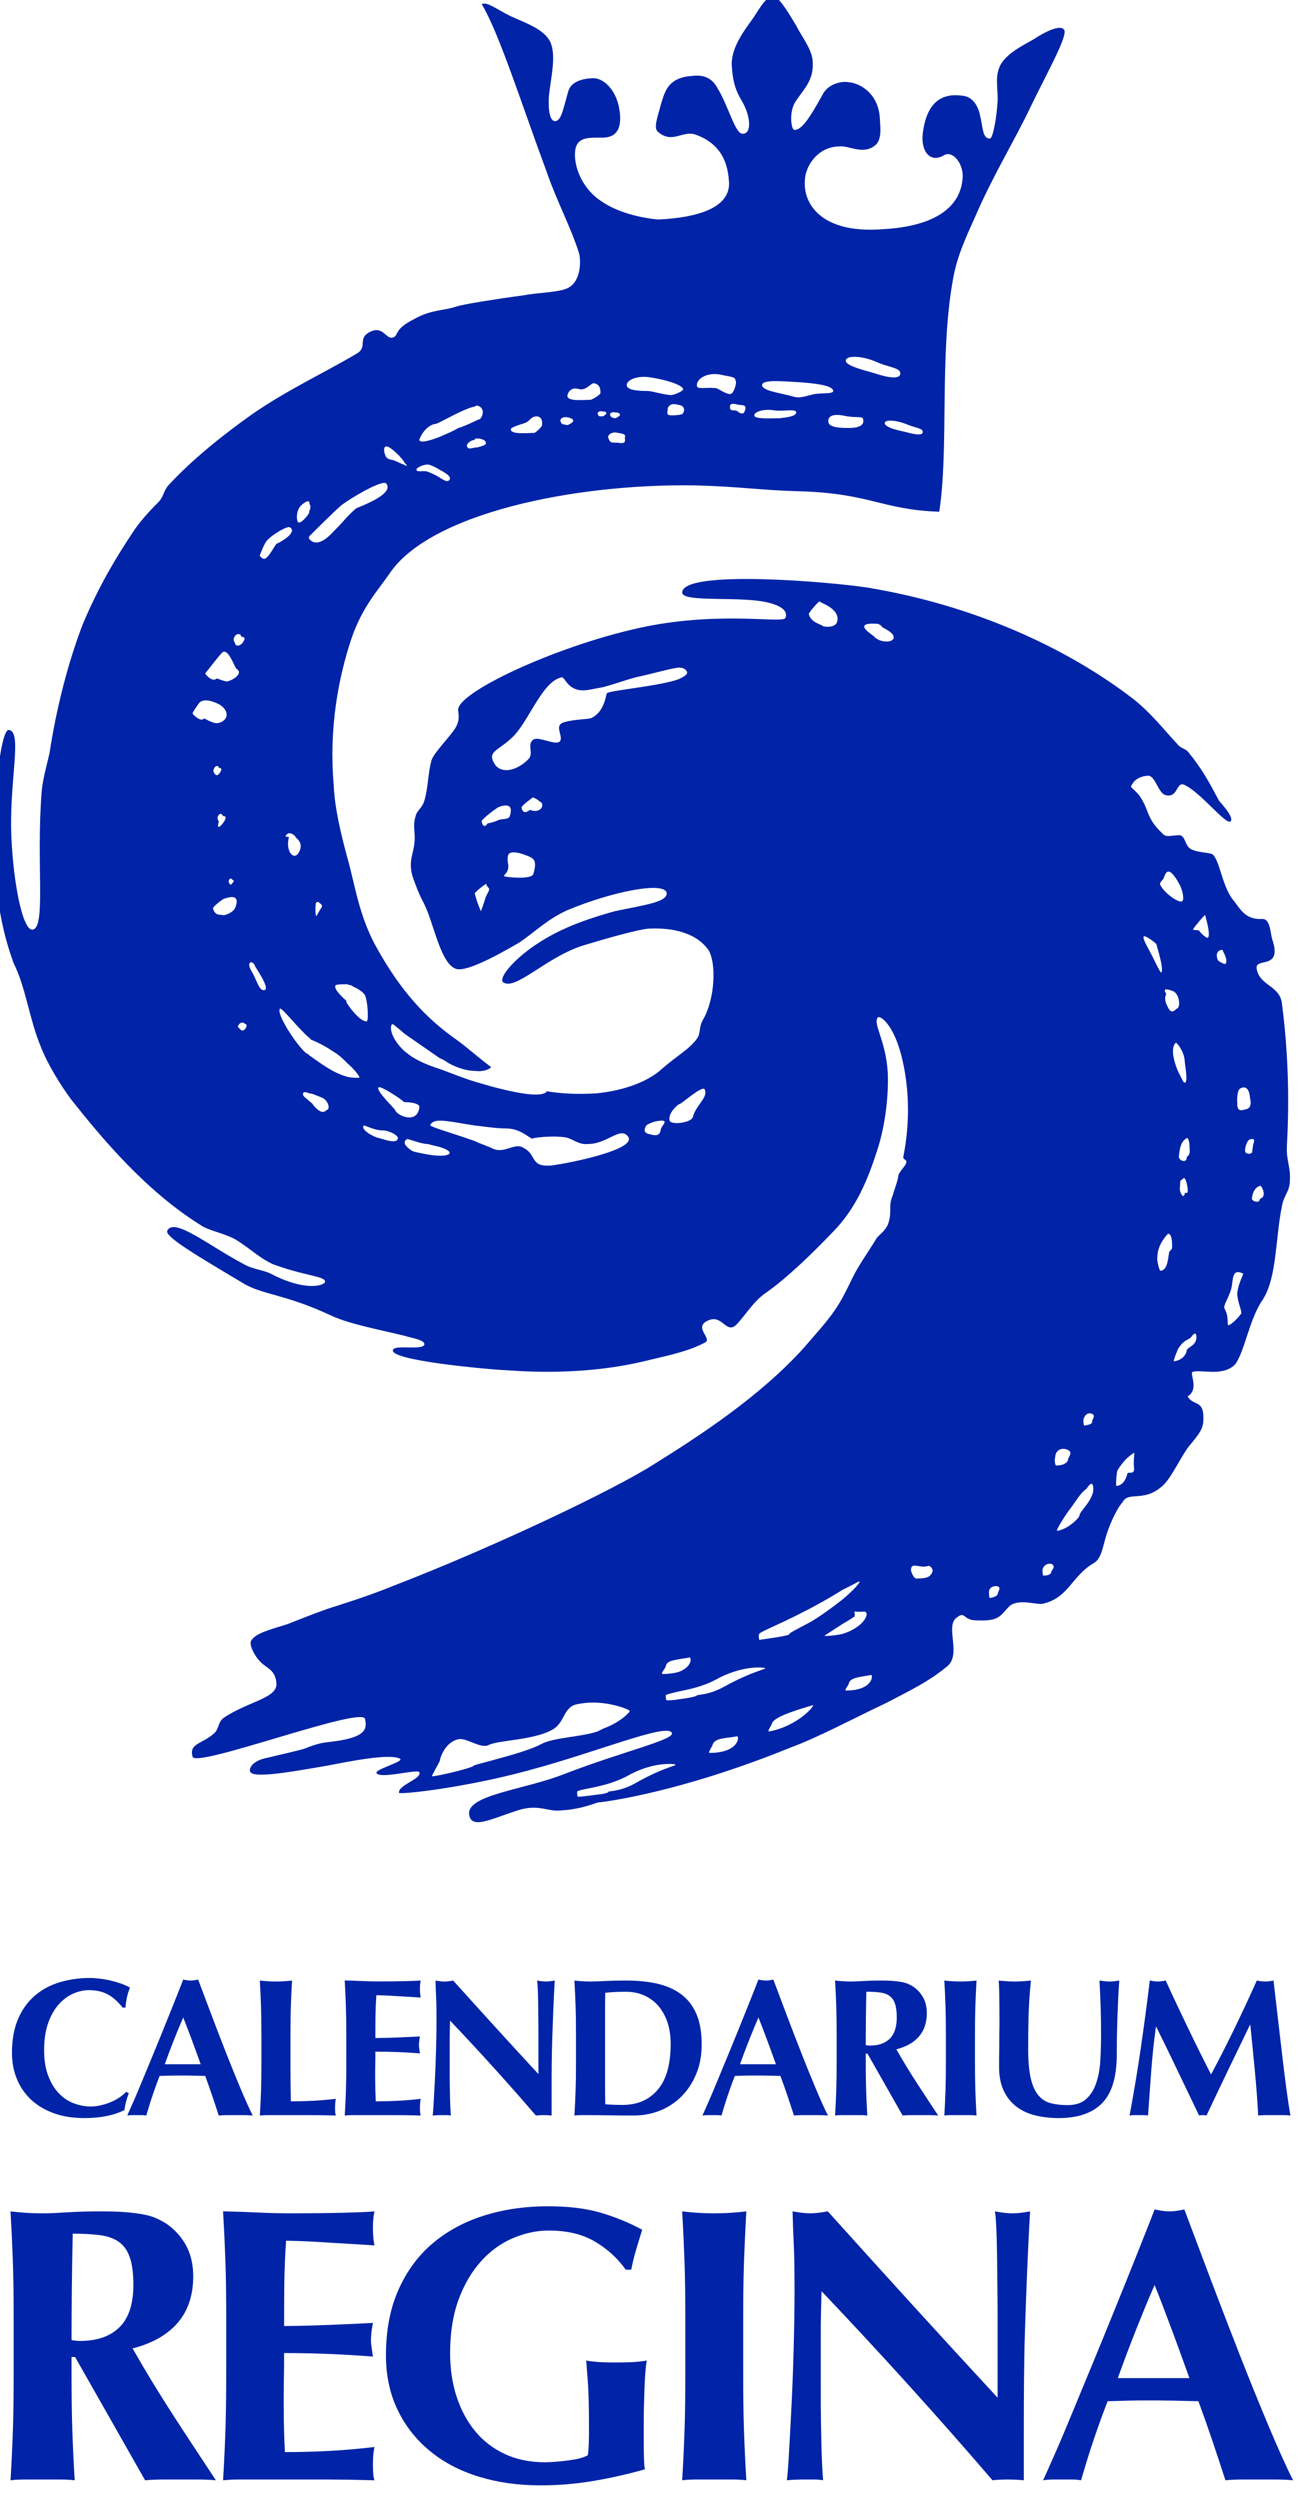 <?xml version="1.0" encoding="UTF-8"?>
<svg xmlns="http://www.w3.org/2000/svg" width="500" height="958" clip-rule="evenodd" fill-rule="evenodd" image-rendering="optimizeQuality" shape-rendering="geometricPrecision" text-rendering="geometricPrecision" version="1.1" viewBox="0 0 5e3 9576">
  <g transform="matrix(.075 0 0 .075 -5378 -3918)" fill="#0123a7">
    <path d="m137495 110814c149-2539 50-5028-249-7317-100-946-1145-896-1294-1793-99-597 1344 99 797-1493-100-349-100-1045-498-1045-846 50-1094-448-1443-896-597-697-697-1891-1046-2339-100-199-747-99-1195-349-298-198-248-647-548-696-448 0-696 148-896-100-747-697-697-1145-995-1643-249-498-597-647-597-747 49-99 199-498 845-548 398-50 548 946 947 996 647 149 498-797 995-498 797 398 2041 1991 2290 1842 249-200-548-996-597-1095-448-847-846-1593-1543-2440-149-199-398-199-548-398-697-747-1393-1643-2289-2340-3434-2638-8163-4778-13539-5674-1891-299-9507-946-9507 249 0 448 2141 249 3684 398 995 100 1792 398 1593 896-100 299-3235-348-7168 448-4330 896-9358 3236-9557 4181-50 149 150 498-149 996-349 548-1195 1344-1244 1742-150 548-150 1344-348 1991-100 348-398 498-448 796-149 448 0 847-50 1294-50 698-398 1046 0 2042 348 945 398 846 697 1593 398 1095 747 2588 1394 2837 448 199 1842-498 3285-1344 797-548 1443-1194 2439-1642 2389-996 5077-1494 5077-847 0 448-1244 598-2638 896-896 249-1842 548-2688 946-2140 995-3335 2439-3036 2688 647 448 2190-1294 4131-1892 1145-349 2738-797 3285-847 897-49 2340 50 3087 1096 398 647 348 2489-299 3584-199 348-99 697-299 946-398 548-995 846-1792 1543-647 598-1841 1095-3335 1245-1009 61-1874 15-2643-124 37 7 67 18 105 24-299 398-2041 0-3684-498-647-198-1244-447-1792-647-647-199-1145-448-1294-548-199-99-348-249-498-348-697-647-796-1244-647-1394 0-49 249 150 647 498 498 348 1145 797 1792 1244 149 50 299 149 448 249 448 248 946 398 1344 398 391 49 683-46 835-191-668-498-1288-1070-1980-1551-1792-1294-2937-2887-3833-4480-946-1642-1145-3285-1543-4679-348-1294-647-2538-697-3733-249-2887 249-5475 896-7417 548-1642 1394-2538 1941-3335 2041-3086 9407-4629 15629-4530 2190 50 3385 249 5326 299 3633 100 4231 946 7168 1046 498-3236 0-7964 697-11847 199-1195 697-2240 1145-3236 896-2090 2041-3932 2887-5724 846-1742 1891-3584 1643-3833-149-199-697-50-1543 498-498 299-1294 647-1692 1294-299 597-149 1095-149 1792-50 946-249 1991-399 1991-398 0-348-598-497-1145-100-548-398-996-896-1045-1046-149-1842 299-2041 1941-100 846 348 1543 1095 1095 448-249 995 448 946 1145-150 2389-3236 2588-4082 2638-3186 249-4082-1344-3983-2488 0-647 597-1742 1792-1742 448-50 1195 448 1793-50 398-299 249-1095 249-1344-49-1245-945-1842-1642-1891-249-50-996 50-1294 647-548 996-1046 1842-1443 1792-150 0-299-946 99-1493 398-597 896-1045 846-1941 0-647-548-1294-846-1891-498-846-896-1444-1145-1493-398 0-647 498-1045 1095-498 697-1194 1593-1095 2539 50 747 199 1195 498 1692 448 747 548 1693 50 1693-398 0-747-1493-1294-2340-448-846-1245-597-1493-597-1045 149-1195 796-1394 1443-149 597-398 1195-149 1394 747 647 1244-100 1942 149 1493 548 1643 1742 1693 2439 50 1294-1593 1792-3584 1892-149 0-1792-150-2887-896-1046-647-1493-1842-1394-2639 100-697 697-647 1394-647 1045 0 946-996 846-1543-199-995-846-1493-1294-1493-498 0-1145 149-1294 647-249 846-348 1493-647 1543s-398-548-348-1294c100-946 398-2091 50-2788-349-647-1294-945-2041-1294-697-348-1195-746-1444-597 896 1493 2041 5127 3335 8611 498 1444 1244 2837 1643 4131 100 398 100 1493-647 1792-498 199-1443 199-2240 348-1493 199-2987 448-3335 548-697 249-1294 150-2190 647-1095 547-796 846-1095 946-348 149-498-597-1145-299-746 348-100 797-746 1145-1593 946-3534 1842-5326 3086-1543 1095-3086 2339-4281 3634-249 299-249 597-498 846-498 498-996 1045-1344 1593-697 1045-1693 2638-2539 4678-746 1941-1344 4281-1692 6571-149 647-348 1344-398 1941-299 3733 249 7068-498 7068-498-50-946-2439-1046-4629-149-2936 598-5525-149-5575-398 0-846 3584-697 6969 150 2986 896 4728 946 4927 647 1294 796 2837 1394 4280 348 896 996 1942 1543 2688 1543 1941 3833 4728 6769 6520 498 249 1095 348 1643 647 747 448 1443 1145 2140 1344 1394 498 2439 548 2439 797 50 199-946 548-2688-348-448-249-996-249-1493-548-1792-946-3534-2389-3883-1693-149 299 1543 1294 3883 2688 996 598 2140 548 4480 1643 946 448 2588 747 3783 1044 299 100 1045 199 996 448-100 299-1444 0-1593 249-348 548 4728 996 5525 1045 398 0 3783 398 7317-448 995-249 2139-448 3086-945 448-199-648-797 199-1145 697-299 896 697 1394 248 498-497 896-1244 1593-1692 1046-747 2289-1941 3335-3037 1244-1244 1841-2787 2290-4181 398-1194 597-2737 548-3982-100-1693-797-2539-498-2837 99-100 995 398 1393 2936 149 947 249 2439-99 4182-50 149 199 149 149 299 0 150-348 448-398 647-50 348-199 697-299 1046-248 597 0 846-248 1493-150 299-349 448-548 648-299 498-647 996-945 1493-398 647-647 1394-1195 2190-398 598-995 1244-1593 1942-2239 2489-5375 4529-7615 5923-1991 1294-8262 4280-13439 6272-1095 448-2339 846-3285 1145-846 298-1443 548-2091 796-946 299-1593 448-1842 847-100 199 150 746 498 1094 299 299 747 398 796 1046 100 796-1443 945-2688 1792-299 199-249 598-498 796-597 548-1294 498-1095 1195 149 598 8611-2588 8810-1941 149 598-50 996-1892 1194-498 50-846 199-1244 349-548 150-1244 298-1842 448-796 149-946 548-896 697 100 398 2240 0 3982-299 797-149 3136-648 3683-348 249 149-1344 548-1195 746 249 299 2141-249 2190-49 100 348-1095 647-1045 1045 50 99 3335-249 6620-1145 3534-945 6968-2389 7316-1941 299 348-2438 946-5524 2141-2041 796-4928 1044-4828 2040 100 797 1095 249 2489-199 1095-348 1543 99 2240 0 995-49 1792-398 1842-398 1344-150 5027-847 9805-2788 1493-548 3235-1493 4928-2290 1144-598 2190-1095 3086-1842 847-598-99-2090 548-2538 448-348 299 149 996 149 249 0 747 50 1095-149s498-597 796-697c498-199 1194 49 1493 0 1343-299 1493-1443 2638-2091 398-249 448-896 647-1493 249-746 598-1393 797-1593 298-597 1045 0 1991-796 448-348 896-1344 1344-1992 398-498 747-846 796-1294 99-1244-498-796-796-1343 597-349 99-1145 249-1244 398-149 1493 248 2141-348 498-548 746-2340 1443-3335 747-1145 648-3186 996-4828 99-548 398-697 398-1294 49-598-199-1095-149-1692zm-40964-12743c-100 348-249 747-249 697 0-49-199-448-299-896-50-49 598-548 598-498 0 0-50 50 100 199 99 99-50 249-150 498zm100-3783s-199 348-299-99c-50-100 896-797 896-747 0 0 796-348 548 448-50 199-299 149-498 199-100 0-149 100-647 199zm2340 2588c-100 299-1493 150-1493 100-50-49 299-199 199-647 0-50-100-498 149-548 348-99 1045 249 1045 249 0 50 348 50 100 846zm448-3434c-150 299-548 199-598 149 0-49-348 348-448-99-50-99 598-548 598-548 0 50 149 50 299 199 50 50 199 50 150 298zm6968-6520c-996 348-3335 548-3634 697-50 0-50 249-199 597-100 249-299 548-647 697-149 50-846 50-1344 199-597 149 0 747-249 996-249 199-1095-299-1344-100-349 249 50 697-249 995-597 598-1344 747-1692 299-498-747 199-697 996-1543 796-897 1443-2738 2389-2937 199-50 299 796 1344 647 249-50 548-100 796-149 548-150 1095-348 1643-498 945-199 1742-448 2190-498 199 0 348 50 398 149 150 149-49 299-398 448zm12494-12643c0 199-348 150-897 0-498-100-1045-249-1045-448s597-149 1095 50c448 199 847 199 847 398zm-2389-3584c647 299 1244 299 1244 597 0 299-548 249-1294 0-697-199-1493-398-1493-647 0-299 846-249 1543 50zm-1494 2788c697 100 847-50 847 249s-448 348-747 348c-597 0-1045-50-1045-348 0-299 299-398 945-249zm-2438-1742c697 50 1742 149 1742 448 0 149-448 100-895 149-349 50-747 249-1095 150-697-199-1643-299-1643-597s996-199 1892-149zm-1244 1444c498 50 1095-100 1095 100 0 199-448 249-847 299-548 0-1294 50-1294-150 0-199 547-348 1045-249zm-1493-149c0 50-50 299-149 299-100 50-299-149-348-149-299 0-299-50-299-199 0-100 49-199 398-100 299 50 348 0 398 150zm-1344-1692c697 150 796 100 846 348 50 100-100 598-249 647-248 50-648-298-796-298-598-50-947 100-947-150 0-298 448-647 1146-548zm-1942 2041c-149 50-448 50-498 50-298 0-199-149-199-298 0-150 149-349 498-249 298 50 298 100 348 249 0 50-50 249-149 249zm-1593-1891c697 100 1593 348 1692 597 0 100-348 249-547 299-249 50-1046-199-1245-199-547 0-1095-50-1095-299 0-298 598-498 1195-398zm-1792 1792c199 0 249 50 249 149-50 50-199 150-249 150-199-50-199-50-249-150s99-199 249-149zm149 1046c348 50 398 100 348 249 0 50 50 199-50 249s-299 0-348 0c-348 0-348 0-448-249-50-100 149-349 498-249zm-597-996c0 50-150 150-199 150-199 0-199 0-249-150 0-50 100-149 249-99 199 0 199 50 199 99zm-1394-1244c348 100 597-299 747-299 348 50 348 349 348 498 0 100-448 349-498 349-348 0-1194 100-1194-199 0-50 99-498 597-348zm-597 1443c249 50 299 100 299 199 0 50-249 199-299 199-299-50-299-50-349-199-50-100 100-249 349-199zm-2190 299c298-100 298-348 647-348 299 50 249 348 249 448s-348 398-398 398c-348 0-1244 100-1195-199 0-50 199-150 697-299zm-1991 946c0 100 150 149-448 299h-100c-199 50-348 99-398-50-50-100 99-299 398-348v-50c249-50 498 50 548 150zm-2638-896c100 0 199-50 299-100 498-249 1394-747 1792-797 50-50 50-50 100-50 348 50 398 448 149 697-50 0-149 50-249 100-299 150-796 348-846 348-249 150-597 299-946 448-498 199-1046 348-1046 149 0-50 249-647 747-796zm-199 2090c150 50 348 149 498 249 299 149 597 348 498 498-100 149-249 50-498-100-150-100-349-199-598-299s-548 50-597-100c-50-100 448-348 697-249zm-4828 26579c50-50 398-50 597-50 100 50 199 50 199 50 0 50 498 199 697 498 149 298 199 1294 100 1344-249 49-747-498-996-896-50-51-50-100-50-150-50-49-697-597-548-796zm2638-27525c199 50 747 548 896 846l100 100c0 50-50 50-100 0-149-50-548-249-597-249-249-50-348-99-398-249-50-100-149-498 100-448zm-2041 2788c598-398 1842-1095 1991-896 348 448-747 946-1493 1245-50 0-249 199-498 448-298 348-647 697-697 747-498 548-946 747-1244 398 0 0 0-50-50-50 0 0 50-50 50-100 249-249 1095-1095 1593-1543 50-50 199-150 348-249zm-1344 20805c-50 50-249 448-249 398-50-50-50-598 0-698 100-49 149 0 149 0 0 51 249 100 100 299zm-1045-20557c199-199 398-299 448-199v100c50 50 100 149 0 348 0 100-50 199-150 299-149 199-398 398-448 249-50-100-100-498 150-796zm-249 16923c0 49 398 249 199 697-249 597-747 50-548-697 0-50-299 49-100-149 150-150 398 50 448 149zm-3086-10303c149-149 299-50 299 50 0 50 348-50 50 348-149 149-299 149-348 50 0-100-199-199 0-448zm-2190 3982c0-50 199-348 348-548 299-298 946 50 1046 100 597 398 348 896-150 946-249 0-647-249-647-249-149 199-498-100-597-249zm1344 5176c100-99 199 0 199 50 0 49 249-50 100 249-149 249-448 548-299 51 0-51-149-150 0-349zm-199-2090c-50-50-149-149 0-348 100-100 199-50 199 49 0 0 249-49 50 249-100 149-199 149-249 50zm1045 6819c-100 299-647 448-647 398s-398 100-498-348c0-99 597-548 597-498 50 0 846-348 548 448zm-299-1444c50-49 150 0 150 50 0 0 149 0 0 149-50 100-100 100-150 50 0-50-100-99 0-249zm-100-10104c-50 50-548-149-548-149-199 199-498-100-597-249 0 0 697-896 846-1045 299-349 647 697 746 796 398 249-199 598-448 647zm896 17769c-100 100-199 100-249 0-50-49-199-99-50-249 50-99 249-99 249-49 0 49 249 0 50 299zm996-1991c-249 50-349-348-548-746 0-51-349-498-199-648 100-100 249 100 249 149 0 50 796 1145 498 1244zm597-22796s-398 647-448 647c-149 199-299 100-398-50 0 0 199-548 349-747 299-348 1095-796 1195-697 398 249-448 747-697 846zm2588 28919c-50 0-199 348-697-249-50-100-150-149-199-199-199-199-398-249-299-448 0 0 100-49 299 51 149 0 348 99 597 199 348 99 498 597 299 647zm1643-1643c-199 0-398 0-598-50-746-199-1444-747-1941-1095-50-50-100-100-150-100-498-398-1593-2090-1344-2289 100-49 1045 1145 1493 1493 50 50 50 50 100 99 0 0 548 200 1195 648 249 149 448 348 647 548 398 348 697 747 598 747zm1045 3086c-299-50-996-448-796-647 100 0 548 249 946 249 348 0 796 249 796 398-50 299-597 99-946 0zm797-1443c0-50-995-996-846-1145 50-149 1245 647 1245 697 0 0 50 50 99 50 249 0 747 49 747 249-50 498-398 598-747 498-199-50-448-199-498-348zm2290 2339c-448 0-1046-149-1294-199-199-50-398-249-498-398v-149c50-50 50-50 100-99 50-50 697 249 1095 249 150 50 398 99 598 150 299 99 498 199 498 298s-199 149-498 149zm5724 498c-1145 99-747-548-1443-897-448-298-946 299-1543 50-299-150-647-249-946-398-697-248-1344-448-1792-597-299-100-498-199-498-199 50-150 199-249 498-249 448 0 1095 149 1792 249 498 49 1046 149 1593 149 846 0 1294 647 1394 498 0 0 796-149 1593-50 398 50 697 398 1195 348 996 0 1643-896 2041-398 548 647-2788 1344-3883 1493zm5574-1842c-49 299-198 349-547 249-298-50-349-199-199-448 49-51 398-249 796-249 349 0-50 298-50 448zm1643-647c-49 298-1095 448-1194 199-99-398 448-846 498-846 49 49 1194-996 1294-747 199 399-448 797-598 1394zm7368-25285c-100 348-747 249-747 199s-598-149-697-598c0-99 548-697 548-647-51 50 1095 348 896 1045zm2887 846c-100 249-747 199-996-100-99-100-1194-747 199-647 99 50 199 100 199 149 0 50 697 299 598 598zm-14833 55697c-100 50-199 100-299 149-896 299-2240 299-2887 648-796 448-3434 1045-3434 1095 0 99-1842 548-2141 548-50 0 398-747 398-797 0-99 249-946 946-1095 398-99 1145 498 1543 299 448-249 2240-249 3186-747 747-348 597-1195 1344-1344 498-99 946-99 1344-50 797 99 1344 348 1344 398 50 0-398 548-1344 896zm7964-4828c0-100 1045-498 2190-1095 698-348 1493-797 2041-1146 498-248 847-447 896-447 50 50-298 447-896 946-448 348-1045 797-1642 1145-847 448-1045 547-1045 598 0 99-1245 248-1543 298 0 0-50-249 0-298zm-4778 1642c49-248 348-298 647-348 199-49 398-49 548-99 149 0 149 498-548 747-199 49-448 100-797 100-149 0 150-299 150-399zm-1543 5974c-796 448-1394 398-1394 448s-100 50-249 100c-349 49-1095 149-1294 149-50 0-50-199-50-249 0-99 597-149 1344-348 398-99 797-249 1195-448 1294-747 2389-647 2488-598 100 50-647 149-2040 946zm3783-1543c-99 0 149-348 149-398 100-398 797-348 1245-448 149-50 149 846-1394 846zm747-3384c-796 448-1394 398-1394 448 0 49-497 149-945 199-249 50-498 50-597 50-49 0-49-199-49-249 0-51 249-100 647-200 498-99 1244-249 1892-598 1343-746 2438-647 2538-597 100 49-647 149-2090 946zm2289 2289c-99 0 150-348 150-398 99-398 1642-797 2090-947 150 0-797 1095-2240 1344zm2838-4878c-50 0 448-298 896-598 348-199 647-398 647-398 49-398-199-199 448-250 398-49 100 797-1095 1146-248 49-548 99-896 99zm1095 2787c-99 0 149-298 149-348 50-348 697-348 1145-448 99 0 99 796-1294 796zm4380-5972c-100 149-199 248-747 248-149 49-348-398-298-498 49-348 448 0 896-148 100 0 298 199 149 398zm3385 1045c-50 99-150 149-399 199-49 0-49-249-49-298 0-249 249-348 448-299 199 99 0 249 0 398zm2737-1145c0 100-99 199-398 199-50 0-50-199-50-299 50-249 298-349 447-299 249 100 51 299 0 398zm199-5824c0-398 348-548 647-398 299 149 0 348 0 548-50 100-199 249-598 249-50 0-99-299-50-399zm1245 2938c0 149-647 746-1145 797-100 0 548-997 648-1096 298-398 548-846 846-1045 50-50 299-498 349-99 100 597-697 1243-697 1443zm647-4778c0 99-100 149-398 199-51 0-51-249-51-299 51-249 249-398 448-298 199 99 0 248 0 398zm2140 2339c50 448-348 149-348 348-49 149-149 548-548 598-49 0 0-697 50-797 299-498 598-747 846-896 50-49-49 398 0 747zm2838-16375c49 498-99 398-149 547 0 299-398 150-398-49 49-548 149-797 398-946 50-50 149 99 149 448zm-249 2389c-51 298-250-51-250-249 51-498-49-349 199-548 51-50 150 149 200 498 49 448-149 149-149 299zm-1096-16078c100-199 199-896 846 299 150 298 250 796 100 846-249 49-946-498-1095-846-49-50 0-149 149-299zm-995 2937c49-99 647 349 647 398 0 50 398 1244 249 1444-50 50-498-946-548-996 0-49-448-747-348-846zm1293 16177c-49 149-49 896-448 896-49 0-199-598-149-697 0-548 348-996 548-1195 99 0 199 150 199 498 49 448-150 298-150 498zm-49-12543c-149-299-199-448-99-697 0-49-299-398 348-149 348 149 399 847 199 896-49 0-249 348-448-49zm398 1791c49 0 398 398 448 896 0 199 199 1145 0 1145-51 0-100-99-299-498-149-298-498-1244-149-1543zm548 15729c0 149-199 498-647 547-51 0 199-647 249-696 248-348 348-348 597-498 51-49 250-398 299-100 50 498-448 548-498 747zm1095-21105c-50 99-448-299-448-348-50-50-398 0-299-100 50-99 597-747 597-697 0 0 299 996 150 1145zm1643 7715c448-249 498 398 498 448 0 49 150 498-149 597-199 50-498 199-498-249 0-51-50-647 149-797zm-1145-6571c-199-497 249-547 249-497 0 49 298 497 149 696-50 51-398-149-398-199zm1195 18069c-50 100-448 548-648 597-99 0 50-398-199-845-99-150 199-498 348-1046 99-398 0-1046 598-747 50 0-249 498-298 996 0 448 248 896 199 1045zm448-8163c-249 0-249-100-249-199 0-100 100-548 299-548 299-50 100 199 100 398-51 298 0 298-150 348zm498 2339c0 198-398 99-398-50 51-348 150-548 398-647 50-49 149 100 199 299 50 348-149 299-199 398z"></path>
    <path d="m78525 168959c0 960-230 1680-700 2150s-1140 710-2020 710c-70 0-140 0-210-10s-150-20-230-30c0-1810 20-3630 60-5441 550 0 1020 30 1410 80s710 170 960 350 430 440 550 790 180 810 180 1400zm-2980 3680 3580 6301c310-30 610-40 910-40h910 900c290 0 590 10 900 40-730-1110-1470-2220-2200-3350s-1420-2260-2060-3390c1e3-250 1770-690 2300-1300s800-1410 800-2380c0-600-120-1120-350-1550s-550-800-950-1090c-170-120-360-220-550-310s-420-160-680-210-570-90-930-120-790-40-1300-40c-680 0-1250 20-1710 50s-870 50-1230 50c-330 0-630-10-900-30s-510-40-740-70c50 870 90 1730 120 2590s40 1840 40 2950v2720c0 1110-10 2090-40 2950s-70 1700-120 2530c230-30 470-40 740-40h900 900c270 0 510 10 740 40-50-830-90-1670-120-2530s-40-1840-40-2950v-820h180zm7726-1900v2720c0 1110-10 2090-40 2950s-70 1700-120 2530c110-10 240-20 390-30s380-10 680-10h1190 1980c920 0 1640 0 2170 10s970 20 1330 30c-30-80-50-180-60-300s-20-290-20-500 10-380 20-500 30-250 60-400c-770 90-1540 160-2300 200s-1520 60-2280 60c-40-800-60-1630-60-2500 0-430 0-850 10-1280s10-850 10-1280c1510 0 3020 60 4541 180-30-210-50-380-70-490s-30-220-30-330c0-130 10-260 20-380s40-290 80-520c-760 40-1490 70-2190 100s-1480 50-2350 60c0-730 0-1460 10-2180s40-1450 90-2180c150 0 390 10 740 20s740 30 1170 60 880 50 1340 80 880 50 1270 80c-30-150-50-280-60-400s-20-290-20-500c0-350 30-630 80-840-270 30-780 50-1550 70s-1640 30-2630 30c-600 0-1190-10-1780-40s-1180-50-1780-60c50 870 90 1730 120 2590s40 1840 40 2950zm20427-2560h280c70-350 150-690 250-1020s200-670 310-1020c-720-390-1450-680-2190-890s-1620-310-2630-310c-1170 0-2270 160-3280 480s-1890 800-2630 1430-1320 1430-1740 2380-630 2060-630 3330c0 1030 200 1950 590 2770s940 1520 1640 2100 1530 1020 2500 1320 2020 450 3170 450c880 0 1770-70 2670-220s1790-350 2670-600c-30-120-40-320-50-610s-10-600-10-930v-660c0-320 0-660 10-1010s20-690 30-1e3 30-590 50-830 40-410 70-520c-130 30-320 50-550 70s-590 30-1070 30c-410 0-730-10-950-30s-400-40-530-70c10 190 40 540 80 1050s60 1310 60 2390c0 290 0 560-10 800s-20 440-50 600c-80 50-210 100-380 150s-360 80-570 110-420 50-640 70-420 30-590 30c-770 0-1460-140-2060-420s-1110-670-1520-1170-730-1090-950-1770-330-1420-330-2220c0-1050 150-1970 440-2750s680-1430 1150-1950 1010-910 1620-1170 1220-390 1830-390c920 0 1700 180 2340 550s1170 850 1600 1450zm3045 2560v2720c0 1110-10 2090-40 2950s-70 1700-120 2530c230-30 470-40 740-40h900 900c270 0 510 10 740 40-50-830-90-1670-120-2530s-40-1840-40-2950v-2720c0-1110 10-2090 40-2950s70-1720 120-2590c-230 30-470 50-740 70s-570 30-900 30-630-10-900-30-510-40-740-70c50 870 90 1730 120 2590s40 1840 40 2950zm5585-1560c0 1010-20 2070-50 3170s-70 2120-120 3060-90 1740-130 2390-70 1030-100 1140c310-30 610-40 920-40h460c160 0 320 10 480 40-10-150-30-340-40-590s-30-560-40-950-20-860-30-1420-10-1240-10-2040v-2320c0-400 0-790 10-1180s20-770 30-1160c3080 3240 5991 6461 8741 9661 230-30 490-40 780-40 280 0 550 10 820 40v-2400c0-960 0-1860 10-2710s20-1700 50-2570 60-1790 100-2770 90-2080 160-3290c-370 70-670 100-900 100s-530-30-900-100c30 130 50 390 70 780s30 850 40 1380 10 1120 20 1750 10 1280 10 1930v3680c-1490-1610-2950-3200-4371-4761-1420-1560-2860-3150-4311-4761-370 70-670 100-900 100s-530-30-900-100c10 480 30 1030 60 1660s40 1400 40 2320zm18407-220c-350 800-670 1590-980 2370s-610 1580-900 2390h3660c-290-810-580-1610-870-2390s-590-1570-910-2370zm7081 9981c-320-30-620-40-910-40h-850-850c-290 0-570 10-850 40-210-650-430-1320-660-2e3s-470-1360-720-2040c-430-10-850-20-1280-30s-850-10-1280-10c-350 0-690 0-1040 10s-690 20-1040 30c-270 680-510 1360-740 2040s-430 1350-620 2e3c-160-30-320-40-470-40h-470-480c-160 0-330 10-520 40 160-350 370-830 640-1440s560-1310 880-2080 660-1600 1030-2490 730-1780 1100-2690 730-1800 1080-2680 680-1700 970-2460c130 30 260 50 380 70s250 30 380 30 260-10 380-30 250-40 380-70c430 1130 880 2350 1370 3640s980 2560 1470 3811c490 1250 970 2430 1440 3550s890 2070 1280 2840z" fill-rule="nonzero"></path>
    <path d="m78291 159168-131-80c-105 116-231 216-377 311s-296 171-457 236-326 116-492 151-331 55-492 55c-286 0-572-55-858-161-286-105-537-276-763-507s-407-527-547-894c-141-366-211-803-211-1320 0-537 70-994 206-1381s316-703 537-949 467-432 738-552c271-121 542-181 808-181 361 0 678 70 944 206s527 366 783 688h141c15-176 40-347 75-517 35-171 90-341 156-507-116-65-251-131-417-191s-336-111-517-156-367-80-562-105c-196-25-377-40-552-40-527 0-1034 70-1516 211s-904 361-1270 668c-366 306-658 698-873 1185-216 487-326 1074-326 1772 0 477 85 919 251 1325 166 407 412 763 728 1059s708 527 1165 693 979 246 1561 246c823 0 1506-136 2048-412 15-141 40-281 80-427s85-286 141-427zm2783-3875c-176 402-336 798-492 1190s-306 793-452 1200h1837c-146-407-291-808-437-1200s-296-788-457-1190zm3554 5010c-161-15-311-20-457-20h-427-427c-146 0-286 5-427 20-106-326-216-663-331-1e3-116-341-236-683-361-1024-216-5-427-10-643-15s-427-5-643-5c-176 0-347 0-522 5-176 5-346 10-522 15-136 341-256 683-371 1024-116 341-216 678-311 1e3-80-15-161-20-236-20h-236-241c-80 0-166 5-261 20 80-176 186-417 321-723 136-306 281-658 442-1044 161-387 331-803 517-1250s366-894 552-1350c186-457 366-904 542-1345 176-442 341-853 487-1235 65 15 131 25 191 35s126 15 191 15 131-5 191-15 125-20 191-35c216 567 442 1180 688 1827 246 648 492 1285 738 1913s487 1220 723 1782 447 1039 643 1426zm444-4116v1365c0 557-5 1049-20 1481s-35 853-60 1270c55-5 121-10 196-15s191-5 341-5h597 994c462 0 823 0 1089 5s487 10 668 15c-15-40-25-90-30-151-5-60-10-146-10-251s5-191 10-251 15-126 30-201c-387 45-773 80-1155 100s-763 30-1145 30c-5-261-10-567-15-924-5-356-5-723-5-1104v-1365c0-557 5-1049 20-1481s35-863 60-1300c-116 15-236 25-371 35-136 10-286 15-452 15s-316-5-452-15-256-20-372-35c25 437 45 868 60 1300s20 924 20 1481zm4340 0v1365c0 557-5 1049-20 1481s-35 853-60 1270c55-5 121-10 196-15s191-5 341-5h597 994c462 0 823 0 1089 5s487 10 668 15c-15-40-25-90-30-151-5-60-10-146-10-251s5-191 10-251 15-126 30-201c-387 45-773 80-1155 100s-763 30-1145 30c-20-402-30-818-30-1255 0-216 0-427 5-643s5-427 5-643c758 0 1516 30 2279 90-15-106-25-191-35-246s-15-111-15-166c0-65 5-131 10-191s20-146 40-261c-381 20-748 35-1099 50s-743 25-1180 30c0-367 0-733 5-1094s20-728 45-1094c75 0 196 5 371 10 176 5 372 15 587 30 216 15 442 25 673 40s442 25 638 40c-15-75-25-141-30-201s-10-146-10-251c0-176 15-316 40-422-135 15-392 25-778 35-387 10-823 15-1320 15-301 0-597-5-894-20-296-15-592-25-894-30 25 437 45 868 60 1300s20 924 20 1481zm4611-783c0 507-10 1039-25 1591s-35 1064-60 1536-45 873-65 1200c-20 326-35 517-50 572 156-15 306-20 462-20h231c80 0 161 5 241 20-5-75-15-171-20-296-5-126-15-281-20-477s-10-432-15-713-5-623-5-1024v-1165c0-201 0-397 5-592 5-196 10-387 15-582 1546 1627 3007 3243 4387 4849 116-15 246-20 392-20 141 0 276 5 412 20v-1205c0-482 0-934 5-1360 5-427 10-853 25-1290s30-899 50-1391 45-1044 80-1652c-186 35-336 50-452 50s-266-15-452-50c15 65 25 196 35 392s15 427 20 693 5 562 10 879c5 316 5 643 5 969v1848c-748-808-1481-1606-2194-2390-713-783-1436-1581-2164-2389-186 35-336 50-452 50s-266-15-452-50c5 241 15 517 30 833s20 703 20 1165zm8617 2369v-2891c0-201 0-382 5-542 5-161 5-266 5-311 156-15 306-25 457-35s346-15 587-15c346 0 663 60 944 186s522 301 723 532 356 512 467 838 166 698 166 1114c0 1044-221 1822-663 2339s-1039 773-1797 773c-206 0-381-5-522-10s-261-15-362-20c0-45 0-151-5-311-5-161-5-336-5-532v-1114zm-1486-1586v1365c0 557-5 1049-20 1481s-35 853-60 1270c116-15 236-20 372-20h452c261 0 567 5 924 10s783 10 1285 10c477 0 924-85 1340-251 417-166 788-412 1104-728s567-703 753-1150 276-949 276-1506c0-638-95-1165-281-1581-186-417-452-753-793-999s-748-422-1220-527-994-156-1571-156c-442 0-798 10-1074 25s-522 25-743 25c-166 0-316-5-452-15s-256-20-372-35c25 437 45 868 60 1300s20 924 20 1481zm9329-894c-176 402-336 798-492 1190s-306 793-452 1200h1837c-146-407-291-808-437-1200s-296-788-457-1190zm3554 5010c-161-15-311-20-457-20h-427-427c-146 0-286 5-427 20-106-326-216-663-331-1e3-116-341-236-683-362-1024-216-5-427-10-643-15s-427-5-643-5c-176 0-346 0-522 5s-346 10-522 15c-136 341-256 683-372 1024s-216 678-311 1e3c-80-15-161-20-236-20h-236-241c-80 0-166 5-261 20 80-176 186-417 321-723 136-306 281-658 442-1044 161-387 331-803 517-1250s367-894 552-1350c186-457 367-904 542-1345 176-442 341-853 487-1235 65 15 131 25 191 35s125 15 191 15c65 0 131-5 191-15s126-20 191-35c216 567 442 1180 688 1827 246 648 492 1285 738 1913s487 1220 723 1782 447 1039 643 1426zm3516-5010c0 482-116 843-352 1079s-572 356-1014 356c-35 0-70 0-105-5s-75-10-115-15c0-909 10-1822 30-2731 276 0 512 15 708 40s356 85 482 176c126 90 216 221 276 397s90 407 90 703zm-1496 1847 1797 3163c156-15 306-20 457-20h457 452c146 0 296 5 452 20-367-557-738-1114-1105-1682-366-567-713-1135-1034-1702 502-126 888-346 1155-653 266-306 402-708 402-1195 0-301-60-562-176-778s-276-402-477-547c-85-60-181-111-276-156s-211-80-341-105c-131-25-286-45-467-60s-397-20-653-20c-341 0-628 10-859 25s-437 25-617 25c-166 0-316-5-452-15s-256-20-372-35c25 437 45 868 60 1300s20 924 20 1481v1365c0 557-5 1049-20 1481s-35 853-60 1270c116-15 236-20 372-20h452 452c136 0 256 5 372 20-25-417-45-838-60-1270s-20-924-20-1481v-412h90zm4008-954v1365c0 557-5 1049-20 1481s-35 853-60 1270c115-15 236-20 371-20h452 452c136 0 256 5 372 20-25-417-45-838-60-1270s-20-924-20-1481v-1365c0-557 5-1049 20-1481s35-863 60-1300c-115 15-236 25-372 35s-286 15-452 15-316-5-452-15-256-20-371-35c25 437 45 868 60 1300s20 924 20 1481zm5775 4247c969 0 1707-251 2209-758s753-1340 753-2505c0-437 5-848 15-1240s20-748 35-1074 25-612 40-858 25-447 40-592c-85 15-171 25-251 35s-166 15-251 15c-75 0-156-5-241-15s-176-20-271-35c25 462 45 924 60 1380 15 457 20 919 20 1381 0 467-15 919-40 1350-25 432-100 813-216 1150-115 336-291 602-517 803s-542 301-944 301c-326 0-617-35-863-100s-457-201-628-407-301-492-387-868c-85-377-131-869-131-1476 0-577 5-1145 20-1702s55-1165 121-1812c-136 15-271 25-412 35s-276 15-412 15-271-5-412-15-276-20-412-35c15 166 25 417 30 753s10 773 10 1315c0 181 0 356-5 522s-5 341-5 522 0 377-5 587c-5 211-5 452-5 718 0 477 80 878 236 1210 156 331 371 602 648 813 276 211 597 361 969 452 371 90 773 136 1200 136zm4962-4659h20c381 768 753 1531 1109 2279 357 748 718 1501 1079 2249 35-5 65-10 95-15s60-5 95-5 65 0 95 5 60 10 95 15c361-768 728-1536 1094-2299 367-763 743-1541 1125-2329h20c80 788 161 1586 236 2389s131 1551 166 2239c141-15 281-20 422-20h412 407c136 0 271 5 407 20-60-336-126-778-201-1325s-146-1139-221-1772-151-1280-226-1943-151-1280-216-1857c-166 35-306 50-422 50-121 0-266-15-432-50-361 808-743 1627-1139 2445-397 818-798 1606-1200 2354-181-356-372-728-567-1124-196-397-397-798-592-1210-196-412-397-823-592-1240-196-417-387-823-567-1225-75 15-146 25-211 35s-131 15-191 15c-75 0-141-5-206-15s-131-20-206-35c-141 1170-296 2324-462 3464s-357 2284-572 3434c80-15 161-20 236-20h236 231c80 0 161 5 241 20 55-748 105-1501 161-2249 55-748 136-1511 241-2279z" fill-rule="nonzero"></path>
  </g>
</svg>
